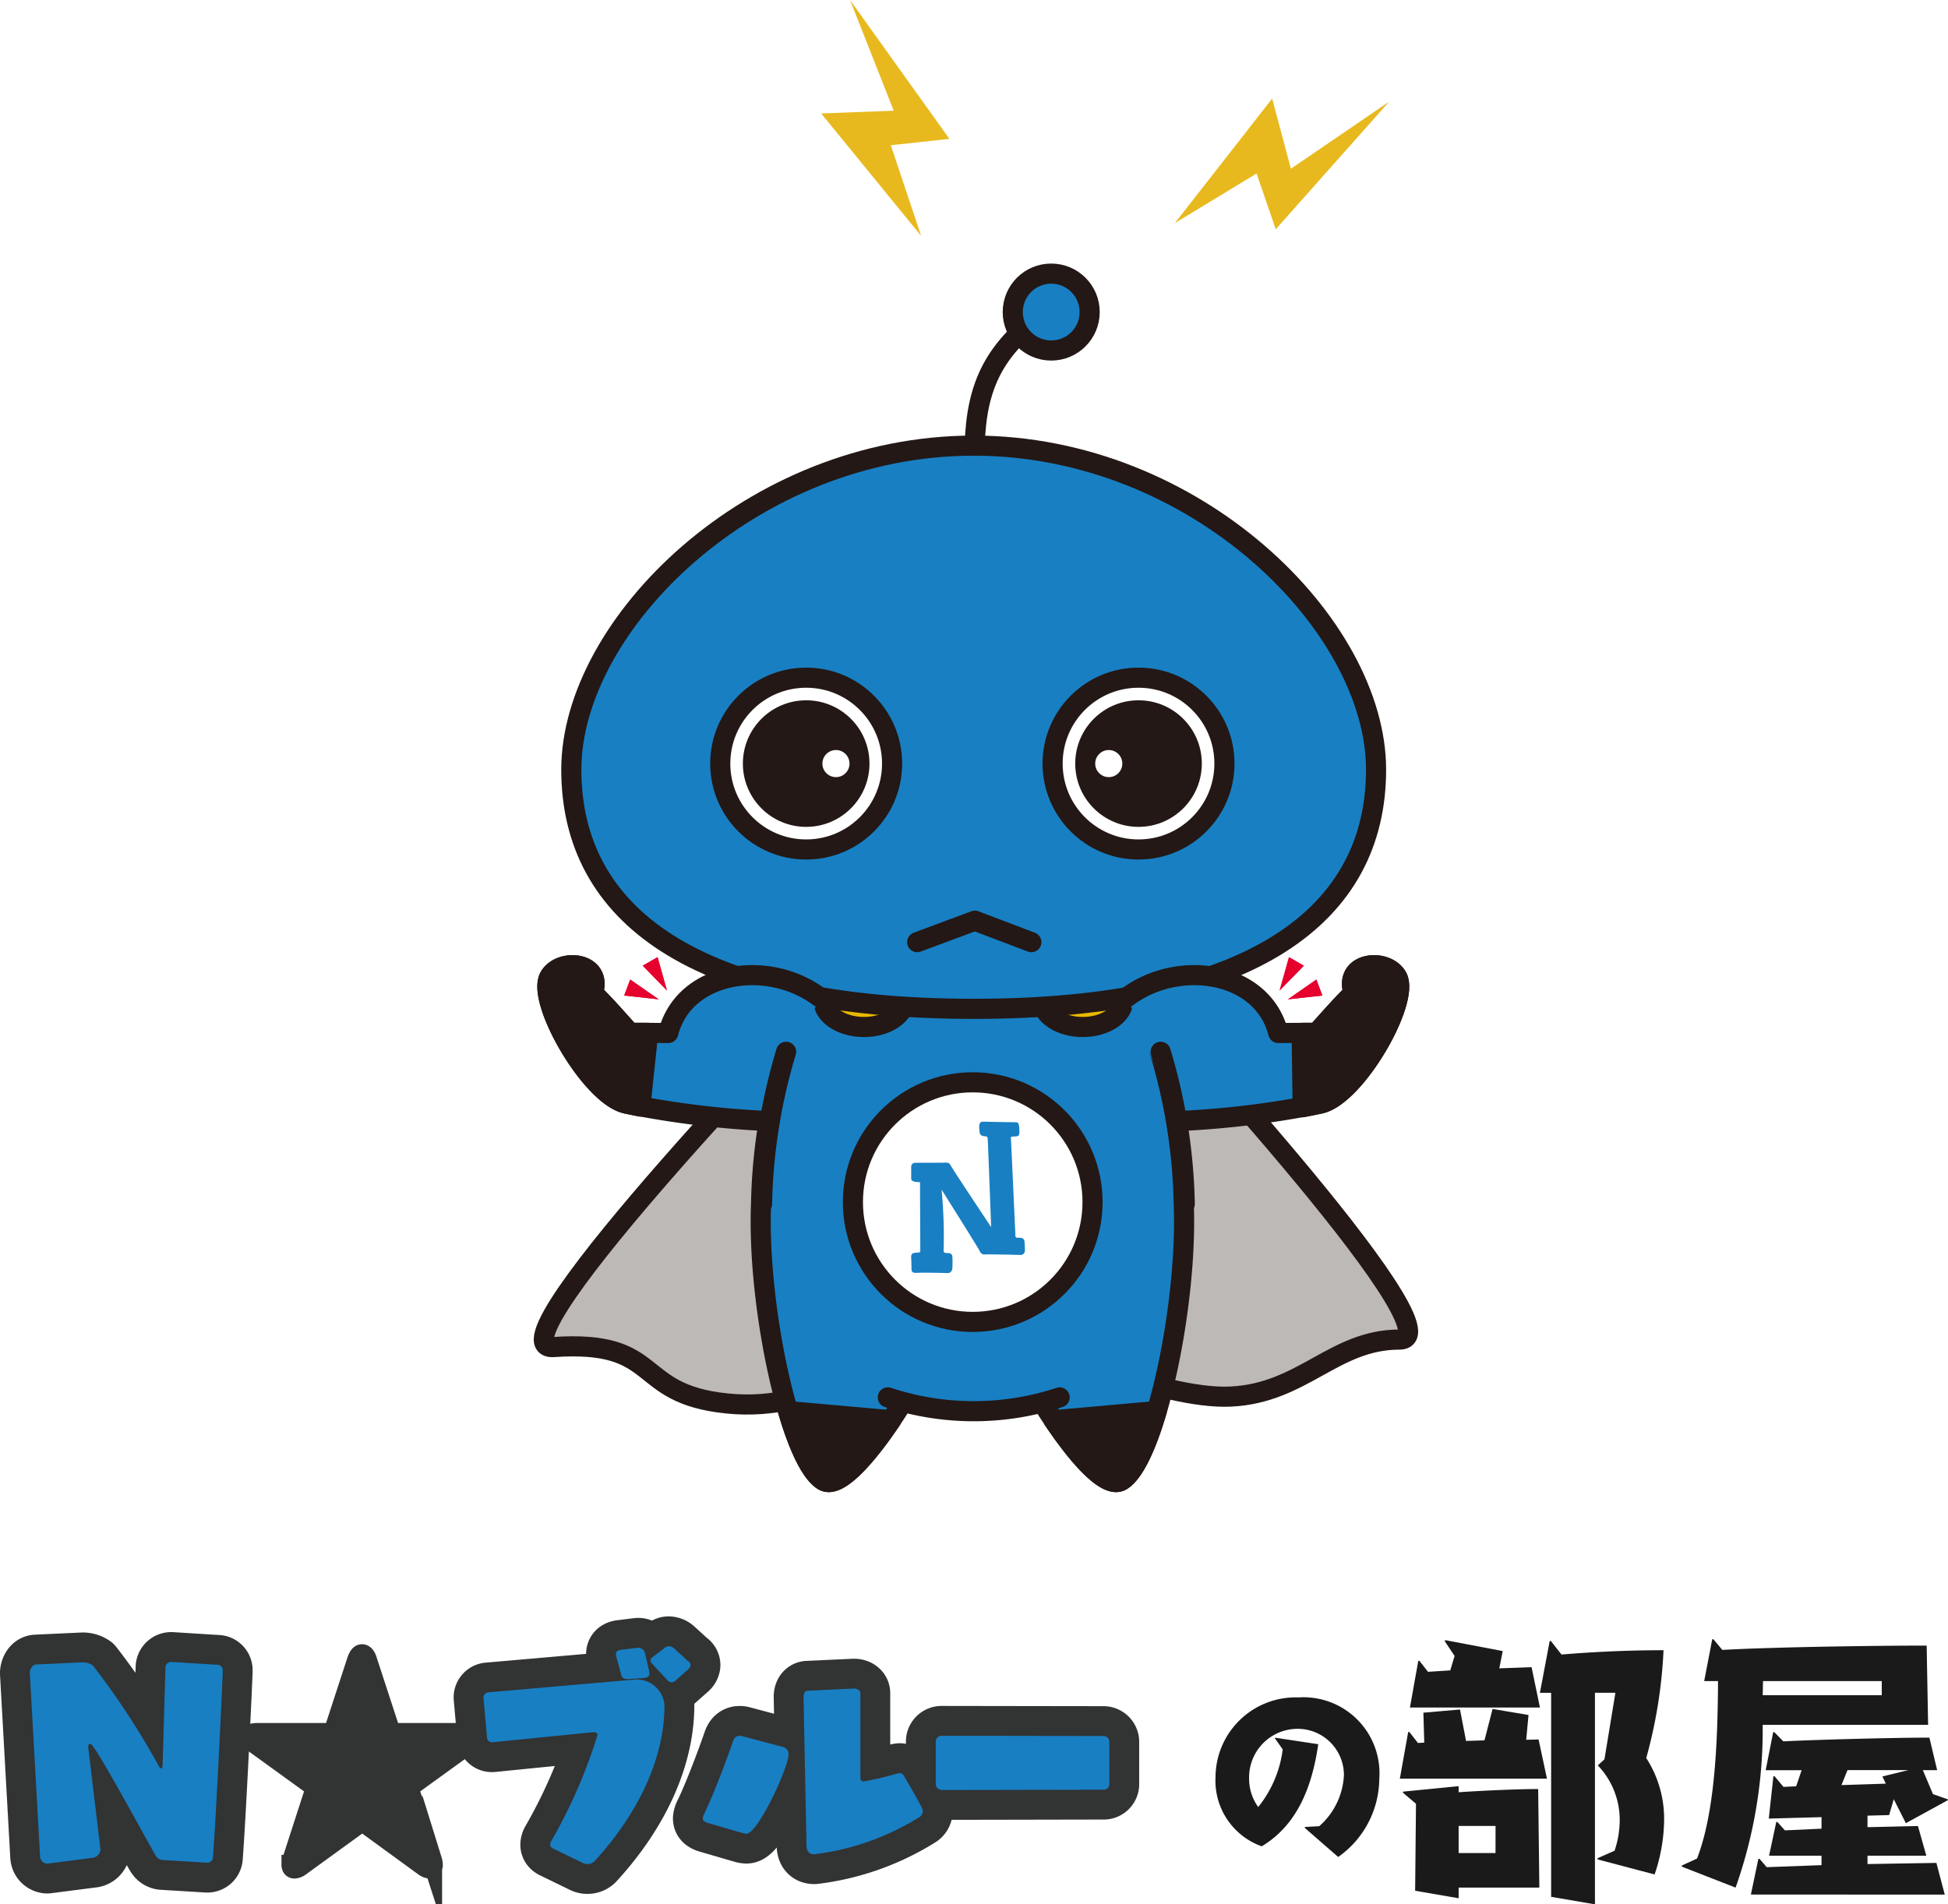 <svg xmlns="http://www.w3.org/2000/svg" xmlns:xlink="http://www.w3.org/1999/xlink" width="113.769" height="111.24" viewBox="0 0 113.769 111.24">
  <defs>
    <style>
      .a, .e, .n, .q {
        fill: none;
      }

      .b, .d {
        fill: #187fc3;
      }

      .c {
        fill: #bdb9b6;
      }

      .c, .d, .e, .f, .g, .h, .i {
        stroke: #231815;
        stroke-width: 1.175px;
      }

      .c, .i, .q {
        stroke-miterlimit: 10;
      }

      .d, .e, .f, .g, .h {
        stroke-linecap: round;
      }

      .d, .e, .f, .g, .h, .n {
        stroke-linejoin: round;
      }

      .f, .i, .k {
        fill: #fff;
      }

      .g, .j {
        fill: #231815;
      }

      .h {
        fill: #e8b800;
      }

      .l {
        fill: #e5002d;
      }

      .m {
        fill: #e8b91e;
      }

      .n, .q {
        stroke: #323333;
      }

      .n {
        stroke-width: 3.485px;
      }

      .o {
        fill: url(#a);
      }

      .p {
        fill: #323333;
      }

      .q {
        stroke-width: 1.162px;
      }

      .r {
        fill: #1a1a1a;
      }
    </style>
    <pattern id="a" data-name="新規パターンスウォッチ 16" width="29" height="29" patternTransform="translate(-49.909 -81.543) scale(1.162)" patternUnits="userSpaceOnUse" viewBox="0 0 29 29">
      <rect class="a" width="29" height="29"/>
      <rect class="b" width="29" height="29"/>
    </pattern>
  </defs>
  <title>アセット 10</title>
  <g>
    <g>
      <g>
        <g>
          <g>
            <path class="c" d="M32.332,78.687c-4.257.29,16.66-21.3,16.66-21.3l17.146,0S85.567,78.25,81.737,78.25s-5.63,3.121-9.844,3.329S60.825,78.25,55.862,78.646,48,82.545,42.454,81.982,38.751,78.25,32.332,78.687Z"/>
            <g>
              <path class="b" d="M69.172,69.468c-.22-2.517-1.434-9.238-2.414-11.33-1.435-3.064-6.1-2.553-9.882-2.553s-8.534-.483-10.03,2.553c-.882,1.791-2.04,8.732-2.266,11.33-.942,10.831,5.14,12.893,12.3,12.893S70.121,80.3,69.172,69.468Z"/>
              <g>
                <path class="d" d="M45.853,61.431a32.817,32.817,0,0,0-1.405,8.885c-.243,5.994,1.719,15.013,3.631,16.172,1.359.824,4.57-4.466,4.57-4.466"/>
                <path class="d" d="M67.729,61.431a32.817,32.817,0,0,1,1.405,8.885c.243,5.994-1.719,15.013-3.631,16.172-1.359.824-4.57-4.466-4.57-4.466"/>
              </g>
              <path class="e" d="M61.886,81.628a16.02,16.02,0,0,1-10.035,0"/>
              <g>
                <circle class="f" cx="56.81" cy="70.22" r="6.998"/>
                <path class="b" d="M57.41,65.519c.17.012,1.77.037,1.908.035.178,0,.192.093.214.434s-.035.378-.206.393c-.253.025-.3-.01-.286.129s.25,5.425.258,5.512-.045.294.148.281.348.021.381.178a4.948,4.948,0,0,1,.03.556.256.256,0,0,1-.281.271c-.665-.023-1.835-.04-2.027-.032a.3.3,0,0,1-.337-.208c-.08-.163-1.407-2.289-2.221-3.576a28.386,28.386,0,0,1,.119,3.569c0,.09.022.127.2.133s.3.025.313.237c.01.152.011.365,0,.6,0,.157-.065.347-.3.335s-1.517-.034-1.789-.013c-.2.013-.3-.05-.3-.207,0-.233-.012-.515-.018-.7-.008-.243.127-.259.3-.272s.223-.006.231-.1c.005-.079-.013-2.784-.015-4.022-.307,0-.516-.033-.516-.215s0-.571,0-.595c-.014-.262.1-.318.294-.32.263,0,1.562,0,1.731-.008s.216.045.326.239c.2.344,2.319,3.527,2.319,3.527s-.184-4.968-.2-5.131-.036-.166-.2-.178-.239-.083-.265-.187a2.03,2.03,0,0,1-.03-.424c0-.059.027-.251.218-.236"/>
              </g>
            </g>
            <g>
              <path class="g" d="M46.021,82.425c.613,2.08,1.339,3.627,2.058,4.063.99.6,2.965-2.047,3.963-3.527Z"/>
              <path class="g" d="M67.557,82.425c-.613,2.08-1.339,3.627-2.058,4.063-.99.6-2.966-2.047-3.963-3.527Z"/>
            </g>
          </g>
          <g>
            <ellipse class="h" cx="50.457" cy="58.408" rx="2.377" ry="1.584"/>
            <ellipse class="h" cx="63.234" cy="58.408" rx="2.377" ry="1.584"/>
          </g>
          <g>
            <g>
              <path class="e" d="M56.916,26.646c0-3.609.814-5.941,3.851-8.208"/>
              <circle class="d" cx="61.394" cy="18.229" r="1.948"/>
              <circle class="d" cx="61.394" cy="18.229" r="2.246"/>
            </g>
            <g>
              <path class="d" d="M80.366,44.956c0-8.446-10.52-18.925-23.5-18.925h0c-12.977,0-23.5,10.479-23.5,18.925S40.5,58.93,56.868,58.93h0C73.236,58.93,80.366,53.4,80.366,44.956Z"/>
              <polyline class="e" points="53.567 55.035 56.934 53.781 60.235 55.035"/>
              <g>
                <g>
                  <circle class="i" cx="47.083" cy="44.604" r="5.018"/>
                  <circle class="j" cx="47.083" cy="44.604" r="3.697"/>
                  <circle class="k" cx="48.822" cy="44.604" r="0.792"/>
                </g>
                <g>
                  <circle class="i" cx="66.493" cy="44.604" r="5.018"/>
                  <circle class="j" cx="66.493" cy="44.604" r="3.697"/>
                  <circle class="k" cx="64.755" cy="44.604" r="0.792"/>
                </g>
              </g>
            </g>
          </g>
          <g>
            <path class="d" d="M44.955,65.489a54,54,0,0,1-8.388-1.024C34.5,64,31.328,58.478,32.08,57.082c.616-1.145,3.169-.924,2.548.925.713.679,1.46,1.553,2.161,2.324l2.24.01c.925-3.609,5.81-4.357,8.821-2.1"/>
            <path class="d" d="M68.73,65.489a54,54,0,0,0,8.388-1.024c2.067-.466,5.239-5.987,4.487-7.383-.616-1.145-3.169-.924-2.548.925-.712.679-1.46,1.553-2.161,2.324l-2.24.01c-.925-3.609-5.81-4.357-8.821-2.1"/>
            <path class="d" d="M45.912,61.439a32.83,32.83,0,0,0-1.406,8.885"/>
            <path class="d" d="M67.787,61.439a32.83,32.83,0,0,1,1.406,8.885"/>
          </g>
          <g>
            <path class="g" d="M37.4,64.64c-.281-.055-.56-.114-.835-.175C34.5,64,31.328,58.478,32.08,57.082c.616-1.145,3.169-.924,2.548.925.713.679,1.46,1.553,2.161,2.324l1.066,0Z"/>
            <path class="g" d="M76.079,64.679c.35-.066.7-.138,1.039-.214,2.067-.466,5.239-5.987,4.487-7.383-.616-1.145-3.169-.924-2.548.925-.712.679-1.46,1.553-2.161,2.324l-.875,0Z"/>
          </g>
        </g>
        <g>
          <g>
            <polygon class="l" points="38.952 57.86 38.404 55.911 37.539 56.411 38.952 57.86"/>
            <polygon class="l" points="38.467 58.375 36.805 57.219 36.454 58.154 38.467 58.375"/>
          </g>
          <g>
            <polygon class="l" points="38.952 57.86 38.404 55.911 37.539 56.411 38.952 57.86"/>
            <polygon class="l" points="38.467 58.375 36.805 57.219 36.454 58.154 38.467 58.375"/>
          </g>
        </g>
        <g>
          <g>
            <polygon class="l" points="74.733 57.86 75.281 55.911 76.147 56.411 74.733 57.86"/>
            <polygon class="l" points="75.218 58.375 76.88 57.219 77.231 58.154 75.218 58.375"/>
          </g>
          <g>
            <polygon class="l" points="74.733 57.86 75.281 55.911 76.147 56.411 74.733 57.86"/>
            <polygon class="l" points="75.218 58.375 76.88 57.219 77.231 58.154 75.218 58.375"/>
          </g>
        </g>
      </g>
      <g>
        <polygon class="m" points="75.392 9.856 74.298 5.758 68.617 13.031 73.387 10.135 74.507 13.391 81.134 5.935 75.392 9.856"/>
        <polygon class="m" points="52.197 6.467 47.959 6.627 53.795 13.776 52.026 8.483 55.449 8.112 49.644 0 52.197 6.467"/>
      </g>
    </g>
    <g>
      <g>
        <g>
          <g>
            <path class="j" d="M9.455,108.649a.5.5,0,0,1-.363-.264c-.292-.46-3.082-5.649-3.682-6.4-.055-.084-.111-.112-.153-.112-.07,0-.1.056-.1.168v.056l.711,5.941v.014a.526.526,0,0,1-.488.474l-2.608.335H2.732a.446.446,0,0,1-.39-.405l-.6-10.7v-.028c0-.153.1-.488.376-.5l2.72-.125h.028a1.048,1.048,0,0,1,.558.181,45.341,45.341,0,0,1,3.863,5.9c.042.084.084.112.125.112.057,0,.084-.084.084-.195l.168-5.7a.334.334,0,0,1,.32-.321h.028l2.678.167a.317.317,0,0,1,.321.335c0,.362-.377,8.312-.572,10.906a.331.331,0,0,1-.349.321Z"/>
            <path class="j" d="M32.332,107.994c-.126-.056-.2-.126-.2-.237a.517.517,0,0,1,.085-.251,30.258,30.258,0,0,0,2.677-6.151c0-.125-.069-.167-.2-.167h-.084l-5.857.585h-.028a.276.276,0,0,1-.279-.264l-.209-2.344v-.027a.3.3,0,0,1,.264-.279l8.62-.753h.07a1.625,1.625,0,0,1,1.617,1.506c0,3.333-1.757,6.583-4.1,9.122a.579.579,0,0,1-.405.153.548.548,0,0,1-.251-.056Zm4.393-9.916h-.1c-.2,0-.293-.07-.334-.21L36,96.794a.818.818,0,0,1-.028-.167c0-.167.112-.223.265-.251l1.018-.125H37.3a.414.414,0,0,1,.376.335l.238,1.045a.388.388,0,0,1,.014.126c0,.153-.1.237-.335.265Zm2.706.111a.325.325,0,0,1-.2.084.365.365,0,0,1-.25-.125l-.893-.963a.287.287,0,0,1-.1-.2c0-.1.1-.168.154-.209l.711-.544a.316.316,0,0,1,.209-.07.537.537,0,0,1,.307.126l.809.739.042.028a.265.265,0,0,1,.111.209.383.383,0,0,1-.139.251Z"/>
            <path class="j" d="M41.351,106.488c-.237-.07-.307-.154-.307-.265a.84.84,0,0,1,.1-.307c.53-1.088,1.269-3.054,1.659-4.184.084-.252.223-.335.391-.335a.48.48,0,0,1,.14.014l2.356.628a.424.424,0,0,1,.363.432c0,.8-1.8,4.644-2.455,4.644a.847.847,0,0,1-.237-.041Zm5.578-7.364c0-.182.07-.363.252-.363l2.677-.125h.028c.182,0,.363.1.363.265v4.854c0,.236.042.306.181.306a16.214,16.214,0,0,0,1.911-.446,1.256,1.256,0,0,1,.2-.042c.112,0,.2.055.28.209,1.059,1.828,1.074,1.883,1.074,2.036a.412.412,0,0,1-.21.335,15.01,15.01,0,0,1-6.123,2.162c-.348,0-.46-.223-.46-.544Z"/>
            <path class="j" d="M55,104.563a.359.359,0,0,1-.349-.32V101.7a.346.346,0,0,1,.335-.307l9.47.014a.344.344,0,0,1,.333.321v2.524a.331.331,0,0,1-.333.293Z"/>
          </g>
          <g>
            <path class="n" d="M9.455,108.649a.5.5,0,0,1-.363-.264c-.292-.46-3.082-5.649-3.682-6.4-.055-.084-.111-.112-.153-.112-.07,0-.1.056-.1.168v.056l.711,5.941v.014a.526.526,0,0,1-.488.474l-2.608.335H2.732a.446.446,0,0,1-.39-.405l-.6-10.7v-.028c0-.153.1-.488.376-.5l2.72-.125h.028a1.048,1.048,0,0,1,.558.181,45.341,45.341,0,0,1,3.863,5.9c.042.084.084.112.125.112.057,0,.084-.084.084-.195l.168-5.7a.334.334,0,0,1,.32-.321h.028l2.678.167a.317.317,0,0,1,.321.335c0,.362-.377,8.312-.572,10.906a.331.331,0,0,1-.349.321Z"/>
            <path class="n" d="M32.332,107.994c-.126-.056-.2-.126-.2-.237a.517.517,0,0,1,.085-.251,30.258,30.258,0,0,0,2.677-6.151c0-.125-.069-.167-.2-.167h-.084l-5.857.585h-.028a.276.276,0,0,1-.279-.264l-.209-2.344v-.027a.3.3,0,0,1,.264-.279l8.62-.753h.07a1.625,1.625,0,0,1,1.617,1.506c0,3.333-1.757,6.583-4.1,9.122a.579.579,0,0,1-.405.153.548.548,0,0,1-.251-.056Zm4.393-9.916h-.1c-.2,0-.293-.07-.334-.21L36,96.794a.818.818,0,0,1-.028-.167c0-.167.112-.223.265-.251l1.018-.125H37.3a.414.414,0,0,1,.376.335l.238,1.045a.388.388,0,0,1,.014.126c0,.153-.1.237-.335.265Zm2.706.111a.325.325,0,0,1-.2.084.365.365,0,0,1-.25-.125l-.893-.963a.287.287,0,0,1-.1-.2c0-.1.1-.168.154-.209l.711-.544a.316.316,0,0,1,.209-.07.537.537,0,0,1,.307.126l.809.739.042.028a.265.265,0,0,1,.111.209.383.383,0,0,1-.139.251Z"/>
            <path class="n" d="M41.351,106.488c-.237-.07-.307-.154-.307-.265a.84.84,0,0,1,.1-.307c.53-1.088,1.269-3.054,1.659-4.184.084-.252.223-.335.391-.335a.48.48,0,0,1,.14.014l2.356.628a.424.424,0,0,1,.363.432c0,.8-1.8,4.644-2.455,4.644a.847.847,0,0,1-.237-.041Zm5.578-7.364c0-.182.07-.363.252-.363l2.677-.125h.028c.182,0,.363.1.363.265v4.854c0,.236.042.306.181.306a16.214,16.214,0,0,0,1.911-.446,1.256,1.256,0,0,1,.2-.042c.112,0,.2.055.28.209,1.059,1.828,1.074,1.883,1.074,2.036a.412.412,0,0,1-.21.335,15.01,15.01,0,0,1-6.123,2.162c-.348,0-.46-.223-.46-.544Z"/>
            <path class="n" d="M55,104.563a.359.359,0,0,1-.349-.32V101.7a.346.346,0,0,1,.335-.307l9.47.014a.344.344,0,0,1,.333.321v2.524a.331.331,0,0,1-.333.293Z"/>
          </g>
          <g>
            <path class="o" d="M9.455,108.649a.5.5,0,0,1-.363-.264c-.292-.46-3.082-5.649-3.682-6.4-.055-.084-.111-.112-.153-.112-.07,0-.1.056-.1.168v.056l.711,5.941v.014a.526.526,0,0,1-.488.474l-2.608.335H2.732a.446.446,0,0,1-.39-.405l-.6-10.7v-.028c0-.153.1-.488.376-.5l2.72-.125h.028a1.048,1.048,0,0,1,.558.181,45.341,45.341,0,0,1,3.863,5.9c.042.084.084.112.125.112.057,0,.084-.084.084-.195l.168-5.7a.334.334,0,0,1,.32-.321h.028l2.678.167a.317.317,0,0,1,.321.335c0,.362-.377,8.312-.572,10.906a.331.331,0,0,1-.349.321Z"/>
            <path class="o" d="M32.332,107.994c-.126-.056-.2-.126-.2-.237a.517.517,0,0,1,.085-.251,30.258,30.258,0,0,0,2.677-6.151c0-.125-.069-.167-.2-.167h-.084l-5.857.585h-.028a.276.276,0,0,1-.279-.264l-.209-2.344v-.027a.3.3,0,0,1,.264-.279l8.62-.753h.07a1.625,1.625,0,0,1,1.617,1.506c0,3.333-1.757,6.583-4.1,9.122a.579.579,0,0,1-.405.153.548.548,0,0,1-.251-.056Zm4.393-9.916h-.1c-.2,0-.293-.07-.334-.21L36,96.794a.818.818,0,0,1-.028-.167c0-.167.112-.223.265-.251l1.018-.125H37.3a.414.414,0,0,1,.376.335l.238,1.045a.388.388,0,0,1,.014.126c0,.153-.1.237-.335.265Zm2.706.111a.325.325,0,0,1-.2.084.365.365,0,0,1-.25-.125l-.893-.963a.287.287,0,0,1-.1-.2c0-.1.1-.168.154-.209l.711-.544a.316.316,0,0,1,.209-.07.537.537,0,0,1,.307.126l.809.739.042.028a.265.265,0,0,1,.111.209.383.383,0,0,1-.139.251Z"/>
            <path class="o" d="M41.351,106.488c-.237-.07-.307-.154-.307-.265a.84.84,0,0,1,.1-.307c.53-1.088,1.269-3.054,1.659-4.184.084-.252.223-.335.391-.335a.48.48,0,0,1,.14.014l2.356.628a.424.424,0,0,1,.363.432c0,.8-1.8,4.644-2.455,4.644a.847.847,0,0,1-.237-.041Zm5.578-7.364c0-.182.07-.363.252-.363l2.677-.125h.028c.182,0,.363.1.363.265v4.854c0,.236.042.306.181.306a16.214,16.214,0,0,0,1.911-.446,1.256,1.256,0,0,1,.2-.042c.112,0,.2.055.28.209,1.059,1.828,1.074,1.883,1.074,2.036a.412.412,0,0,1-.21.335,15.01,15.01,0,0,1-6.123,2.162c-.348,0-.46-.223-.46-.544Z"/>
            <path class="o" d="M55,104.563a.359.359,0,0,1-.349-.32V101.7a.346.346,0,0,1,.335-.307l9.47.014a.344.344,0,0,1,.333.321v2.524a.331.331,0,0,1-.333.293Z"/>
          </g>
        </g>
        <g>
          <path class="p" d="M21.427,106.586a.387.387,0,0,0-.545,0l-3.361,2.44a.622.622,0,0,1-.321.126c-.111,0-.18-.07-.18-.223a.935.935,0,0,1,.041-.252l1.3-4.016a.292.292,0,0,0,.013-.112.338.338,0,0,0-.139-.278L14.8,101.788a.49.49,0,0,1-.237-.335c0-.126.153-.223.432-.223h4.24a.279.279,0,0,0,.306-.238l1.312-4.016c.084-.237.181-.349.292-.349s.223.112.293.349l1.312,4.016a.28.28,0,0,0,.306.238H27.3c.279,0,.433.1.433.223a.489.489,0,0,1-.238.335l-3.43,2.483a.339.339,0,0,0-.14.278.273.273,0,0,0,.014.112l1.3,4.016a.941.941,0,0,1,.042.252c0,.153-.069.223-.181.223a.625.625,0,0,1-.321-.126Z"/>
          <path class="q" d="M21.427,106.586a.387.387,0,0,0-.545,0l-3.361,2.44a.622.622,0,0,1-.321.126c-.111,0-.18-.07-.18-.223a.935.935,0,0,1,.041-.252l1.3-4.016a.292.292,0,0,0,.013-.112.338.338,0,0,0-.139-.278L14.8,101.788a.49.49,0,0,1-.237-.335c0-.126.153-.223.432-.223h4.24a.279.279,0,0,0,.306-.238l1.312-4.016c.084-.237.181-.349.292-.349s.223.112.293.349l1.312,4.016a.28.28,0,0,0,.306.238H27.3c.279,0,.433.1.433.223a.489.489,0,0,1-.238.335l-3.43,2.483a.339.339,0,0,0-.14.278.273.273,0,0,0,.014.112l1.3,4.016a.941.941,0,0,1,.042.252c0,.153-.069.223-.181.223a.625.625,0,0,1-.321-.126Z"/>
          <path class="p" d="M21.427,106.586a.387.387,0,0,0-.545,0l-3.361,2.44a.622.622,0,0,1-.321.126c-.111,0-.18-.07-.18-.223a.935.935,0,0,1,.041-.252l1.3-4.016a.292.292,0,0,0,.013-.112.338.338,0,0,0-.139-.278L14.8,101.788a.49.49,0,0,1-.237-.335c0-.126.153-.223.432-.223h4.24a.279.279,0,0,0,.306-.238l1.312-4.016c.084-.237.181-.349.292-.349s.223.112.293.349l1.312,4.016a.28.28,0,0,0,.306.238H27.3c.279,0,.433.1.433.223a.489.489,0,0,1-.238.335l-3.43,2.483a.339.339,0,0,0-.14.278.273.273,0,0,0,.014.112l1.3,4.016a.941.941,0,0,1,.042.252c0,.153-.069.223-.181.223a.625.625,0,0,1-.321-.126Z"/>
        </g>
      </g>
      <g>
        <path class="r" d="M76.195,106.768l.022-.047.831-.046a4.23,4.23,0,0,0,1.441-2.987,2.7,2.7,0,0,0-2.664-2.7,2.835,2.835,0,0,0-2.873,2.895,2.8,2.8,0,0,0,.532,1.672,6.674,6.674,0,0,0,1.43-3.368l-.45-.635.012-.046,2.514.381c-.346,2.365-1.153,4.672-3.3,5.964a4.07,4.07,0,0,1-2.7-4.049,4.682,4.682,0,0,1,4.846-4.649,4.439,4.439,0,0,1,4.718,4.765,5.63,5.63,0,0,1-2.4,4.556Z"/>
        <path class="r" d="M81.755,103.9l.488-2.727h.068l.5.64.37-.018-.05-1.75,2.137-.185.353,1.835,1.077-.033.472-1.835,2.1.353-.135,1.447.723-.016.489,2.289Zm3.434,6.361v.623l-2.541-.437.05-5.083-.757-.64v-.067l3.248-.32v.354c1.565-.1,3.45-.186,4.645-.186l.068,5.756ZM82.345,99.745l.487-2.727H82.9l.5.64,1.3-.084.253-.842-.572-.858.017-.068,3.366.64-.2,1.01,1.885-.068.488,2.357Zm5,6.917H85.189v1.582h2.154Zm5.958,1.952v-.068l.993-.437a5.64,5.64,0,0,0,.3-1.784,4.6,4.6,0,0,0-1.279-3.2l.387-.354.64-3.888H93.15V111.24l-2.559-.438V98.886h-.656l.572-3.029h.067l.623.791c1.6-.135,3.7-.253,5.958-.253a28.328,28.328,0,0,1-1.009,6.3,6.546,6.546,0,0,1,1.043,3.652,10.161,10.161,0,0,1-.555,3.148Z"/>
        <path class="r" d="M102.946,100.754a27.632,27.632,0,0,1-1.582,9.509l-3.147-1.228.018-.068.875-.4c1.009-2.592,1.211-6.548,1.228-10.368H99.53L100,95.755h.068l.521.623c3-.167,8.9-.252,11.934-.252l.084,4.628Zm-.689,9.914.438-2.087h.067l.42.488,3.2-.118V108.4h-3.063l.421-1.969h.067l.437.489,2.138-.1v-.673l-3.08.084.27-2.473h.067l.521.622.741-.034.32-.942h-2.1l.439-2.222h.067l.522.538c1.6-.084,6.244-.218,8.533-.218l.454,1.9H112.3l.59,1.4.858.3.017.051-2.457,1.347-.707-1.4-.27.926-1.263.034v.673l2.946-.067.488,1.733h-3.434v.488l4.023-.067.488,1.852ZM109.9,98.2h-6.935l-.017.825H109.9Zm-2,5.2-.354.875,2.592-.084-.2-.421,1.515-.37Z"/>
      </g>
    </g>
  </g>
</svg>
